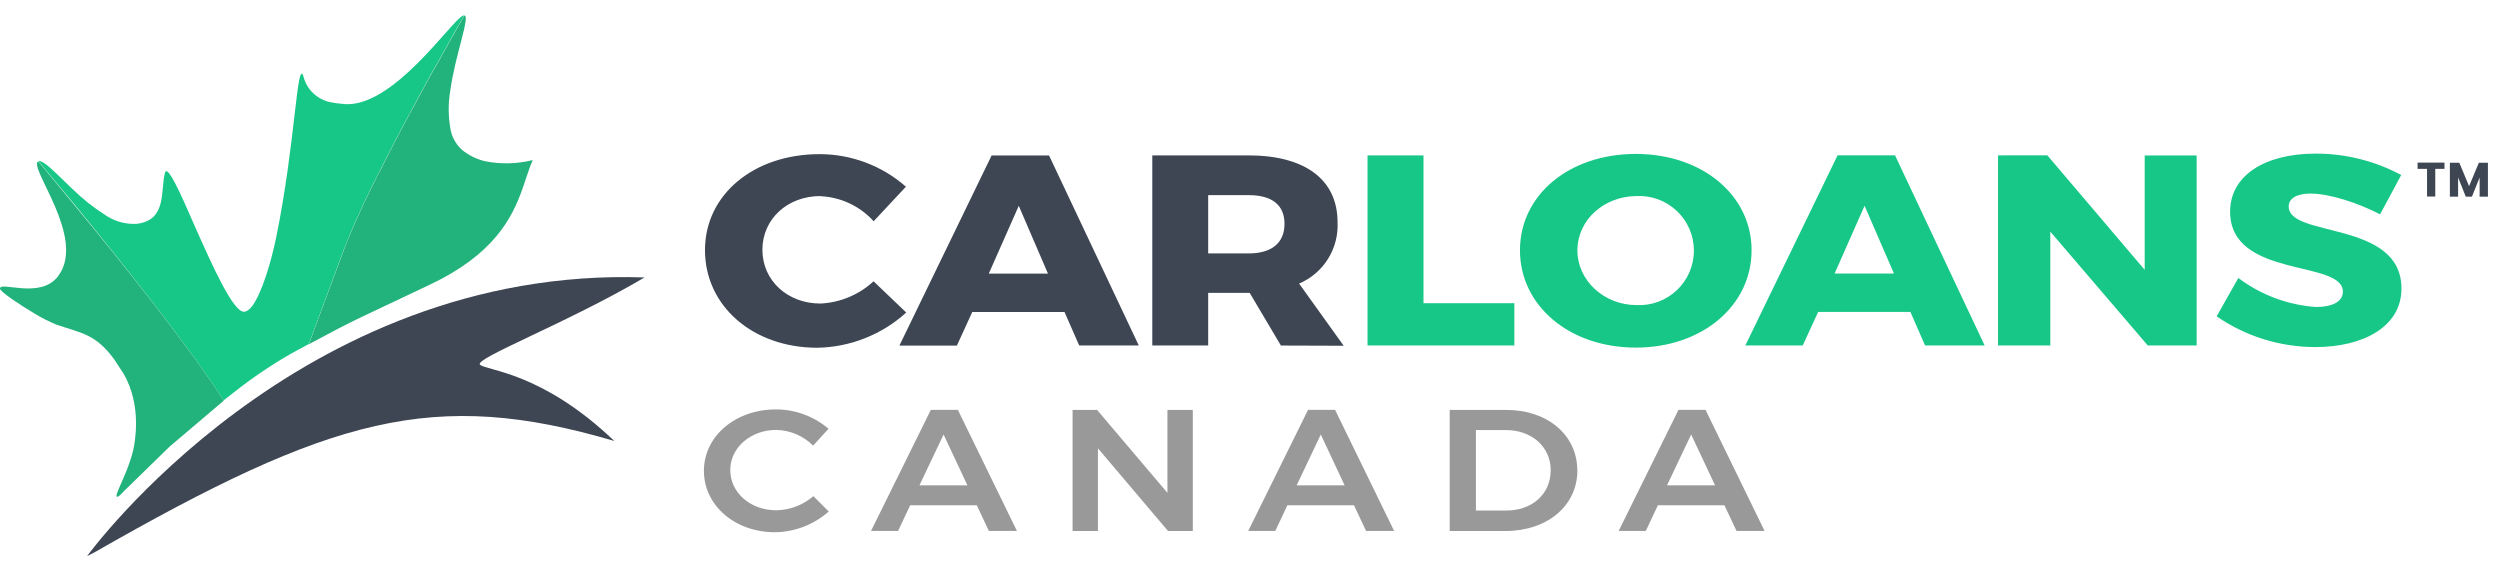 <svg width="158" height="36" viewBox="0 0 158 36" fill="none" xmlns="http://www.w3.org/2000/svg">
<g clip-path="url(#clip0)">
<path d="M51.852 12.391C49.763 12.391 48.184 13.847 48.184 15.788C48.184 17.728 49.768 19.184 51.852 19.184C53.102 19.125 54.291 18.627 55.209 17.777L57.274 19.752C55.734 21.149 53.738 21.941 51.657 21.978C47.577 21.978 44.555 19.339 44.555 15.807C44.555 12.275 47.664 9.742 51.794 9.742C53.804 9.741 55.745 10.473 57.254 11.799L55.214 13.983C54.787 13.51 54.271 13.127 53.694 12.855C53.118 12.584 52.493 12.429 51.857 12.401L51.852 12.391ZM67.277 19.718H61.447L60.475 21.843H56.841L62.671 9.825H66.3L71.97 21.833H68.205L67.277 19.718ZM66.232 17.292L64.386 13.008L62.491 17.292H66.232ZM80.953 21.838L78.98 18.509H76.357V21.833H72.825V9.82H78.898C82.493 9.82 84.533 11.363 84.533 14.041C84.574 14.858 84.363 15.669 83.929 16.363C83.495 17.057 82.858 17.601 82.104 17.922L84.922 21.852L80.953 21.838ZM76.357 16.016H78.922C80.35 16.016 81.181 15.366 81.181 14.148C81.181 12.93 80.355 12.333 78.922 12.333H76.357V16.016Z" fill="#3E4654"/>
<path d="M89.965 9.82V19.164H95.707V21.833H86.428V9.82H89.965ZM110.7 15.817C110.7 19.329 107.571 21.969 103.383 21.969C99.196 21.969 96.062 19.329 96.062 15.817C96.062 12.304 99.191 9.728 103.383 9.728C107.576 9.728 110.7 12.333 110.7 15.817ZM99.691 15.817C99.691 17.757 101.411 19.281 103.418 19.281C103.886 19.306 104.354 19.235 104.794 19.073C105.235 18.911 105.637 18.662 105.977 18.339C106.318 18.017 106.589 17.629 106.774 17.198C106.959 16.768 107.055 16.305 107.055 15.836C107.055 15.368 106.959 14.904 106.774 14.474C106.589 14.043 106.318 13.655 105.977 13.333C105.637 13.011 105.235 12.761 104.794 12.599C104.354 12.437 103.886 12.367 103.418 12.391C101.392 12.406 99.691 13.876 99.691 15.836V15.817ZM120.737 19.713H114.907L113.935 21.833H110.306L116.136 9.815H119.765L125.43 21.833H121.665L120.737 19.713ZM119.698 17.287L117.841 13.003L115.947 17.287H119.698ZM129.39 9.815L135.545 17.054V9.825H138.829V21.833H135.739L129.579 14.638V21.833H126.275V9.82L129.39 9.815ZM146.053 12.231C145.203 12.231 144.645 12.508 144.645 13.056C144.645 15.045 151.772 13.91 151.772 18.233C151.772 20.659 149.343 21.935 146.331 21.935C144.102 21.934 141.927 21.257 140.092 19.994L141.462 17.568C142.886 18.64 144.591 19.277 146.369 19.402C147.409 19.402 148.07 19.062 148.07 18.432C148.07 16.394 140.943 17.626 140.943 13.376C140.943 11.13 143.08 9.708 146.35 9.708C148.237 9.705 150.095 10.17 151.757 11.062L150.421 13.546C148.993 12.799 147.181 12.236 146.058 12.236L146.053 12.231Z" fill="#17C787"/>
<path d="M49.068 27.17C47.446 27.17 46.153 28.286 46.153 29.707C46.153 31.129 47.416 32.25 49.068 32.25C49.928 32.234 50.754 31.918 51.405 31.357L52.377 32.327C51.437 33.158 50.23 33.623 48.976 33.637C46.44 33.637 44.487 31.939 44.487 29.756C44.487 27.573 46.469 25.875 49.039 25.875C50.257 25.874 51.435 26.307 52.362 27.097L51.39 28.164C50.773 27.547 49.941 27.191 49.068 27.17ZM61.734 31.934H57.522L56.759 33.555H55.049L58.828 25.904H60.538L64.269 33.555H62.496L61.734 31.934ZM61.141 30.673L59.635 27.461L58.109 30.673H61.141ZM69.337 25.908L73.782 31.148V25.908H75.385V33.56H73.821L69.39 28.334V33.56H67.787V25.908H69.337ZM85.573 31.934H81.361L80.598 33.555H78.888L82.668 25.904H84.378L88.109 33.555H86.336L85.573 31.934ZM84.98 30.673L83.474 27.461L81.949 30.673H84.98ZM99.691 29.727C99.691 31.959 97.796 33.56 95.139 33.56H91.621V25.908H95.217C97.801 25.908 99.686 27.495 99.686 29.732L99.691 29.727ZM98.005 29.727C98.005 28.223 96.791 27.18 95.178 27.18H93.278V32.264H95.221C96.825 32.264 98 31.226 98 29.741L98.005 29.727ZM108.985 31.934H104.778L104.015 33.555H102.3L106.08 25.904H107.79L111.521 33.555H109.748L108.985 31.934ZM108.392 30.673L106.881 27.461L105.356 30.673H108.392Z" fill="#999999"/>
<path d="M29.344 0.97L28.984 1.591L28.887 1.756L28.644 2.193L28.489 2.465L28.44 2.562L28.362 2.693L28.139 3.091L27.906 3.508C27.906 3.537 27.872 3.571 27.857 3.605L27.663 3.944L27.274 4.624L27.143 4.866L27.012 5.109L26.643 5.778L25.486 7.928L25.219 8.442L25.064 8.733L24.918 9.005L23.606 11.576L23.548 11.698L23.237 12.338L23.043 12.736L22.644 13.609L22.474 13.983L22.251 14.497L22.076 14.914L21.814 15.569L21.731 15.773L19.516 21.741L18.398 22.347C17.122 23.08 15.903 23.907 14.75 24.822L14.128 25.307C12.019 21.993 7.773 16.68 4.79 13.022L2.429 10.189C2.745 10.092 3.532 10.95 4.528 11.896L4.601 11.964C5.225 12.574 5.91 13.117 6.646 13.585C7.227 13.986 7.923 14.184 8.628 14.148C10.572 13.925 10.125 12.062 10.426 10.921C10.572 10.358 11.398 12.183 12.321 14.318C13.414 16.777 14.701 19.654 15.401 19.703C15.585 19.703 15.77 19.567 15.959 19.315C16.542 18.509 17.125 16.617 17.456 14.997C18.67 9.068 18.767 3.692 19.171 4.808C19.278 5.251 19.519 5.651 19.861 5.952C20.204 6.253 20.631 6.442 21.085 6.492L21.289 6.53C21.435 6.53 21.595 6.569 21.775 6.579C24.835 6.807 28.479 1.378 29.227 1.009C29.261 0.983 29.302 0.97 29.344 0.97Z" fill="#17C787"/>
<path d="M33.667 10.116C33.439 10.63 33.264 11.251 33.021 11.931C32.361 13.789 31.204 16.093 27.128 18.01L22.921 19.999C21.804 20.533 20.89 21.018 19.52 21.755L21.736 15.788L21.818 15.584C21.896 15.37 21.988 15.147 22.081 14.929C22.136 14.789 22.194 14.649 22.256 14.512L22.479 13.997L23.047 12.75L23.242 12.353L23.553 11.712L23.611 11.591C23.767 11.275 23.922 10.96 24.097 10.645L24.923 9.019C24.971 8.922 25.02 8.84 25.069 8.748L25.224 8.457L25.491 7.942L25.914 7.156L26.059 6.894L26.652 5.793L27.021 5.123L27.284 4.638L27.867 3.619C27.93 3.513 27.901 3.551 27.915 3.522L28.149 3.105L28.372 2.707C28.401 2.659 28.421 2.62 28.45 2.576C28.479 2.533 28.484 2.508 28.498 2.479C28.513 2.45 28.596 2.295 28.654 2.208L28.897 1.771L28.994 1.606L29.354 0.975C29.723 1.063 28.77 3.45 28.455 5.74C28.326 6.514 28.326 7.304 28.455 8.078C28.531 8.597 28.779 9.075 29.159 9.437C29.59 9.803 30.104 10.061 30.655 10.189C31.652 10.388 32.681 10.364 33.667 10.116ZM14.147 25.316L10.717 28.227L7.822 31.051C7.773 31.1 7.482 31.449 7.385 31.391C7.21 31.284 8.094 29.887 8.429 28.402C8.502 28.072 9.012 25.646 7.797 23.599L7.234 22.735C6.053 21.105 5.135 21.052 3.566 20.518C3.101 20.325 2.651 20.098 2.22 19.839C1.195 19.232 0.024 18.437 -2.40576e-05 18.252C-0.058 17.719 2.575 18.97 3.692 17.427C5.47 15.002 1.749 10.553 2.419 10.198L4.761 13.032C7.773 16.68 12.014 21.993 14.137 25.316H14.147Z" fill="#22B27B"/>
<path d="M5.504 35.146C5.504 35.146 18.826 16.782 40.736 17.534C35.834 20.426 29.941 22.658 30.335 23.046C30.728 23.434 34.221 23.473 38.822 27.869C27.42 24.516 20.939 26.345 5.927 34.933L5.504 35.146ZM152.792 10.674V10.276H154.492V10.674H153.909V12.421H153.389V10.674H152.792ZM157.237 10.286V12.43H156.712V11.217L156.226 12.43H155.838L155.352 11.217V12.43H154.832V10.286H155.429L156.046 11.765L156.664 10.286H157.237Z" fill="#3E4654"/>
</g>
<defs>
<clipPath id="clip0">
<rect width="158" height="36" fill="white"/>
</clipPath>
</defs>
</svg>
